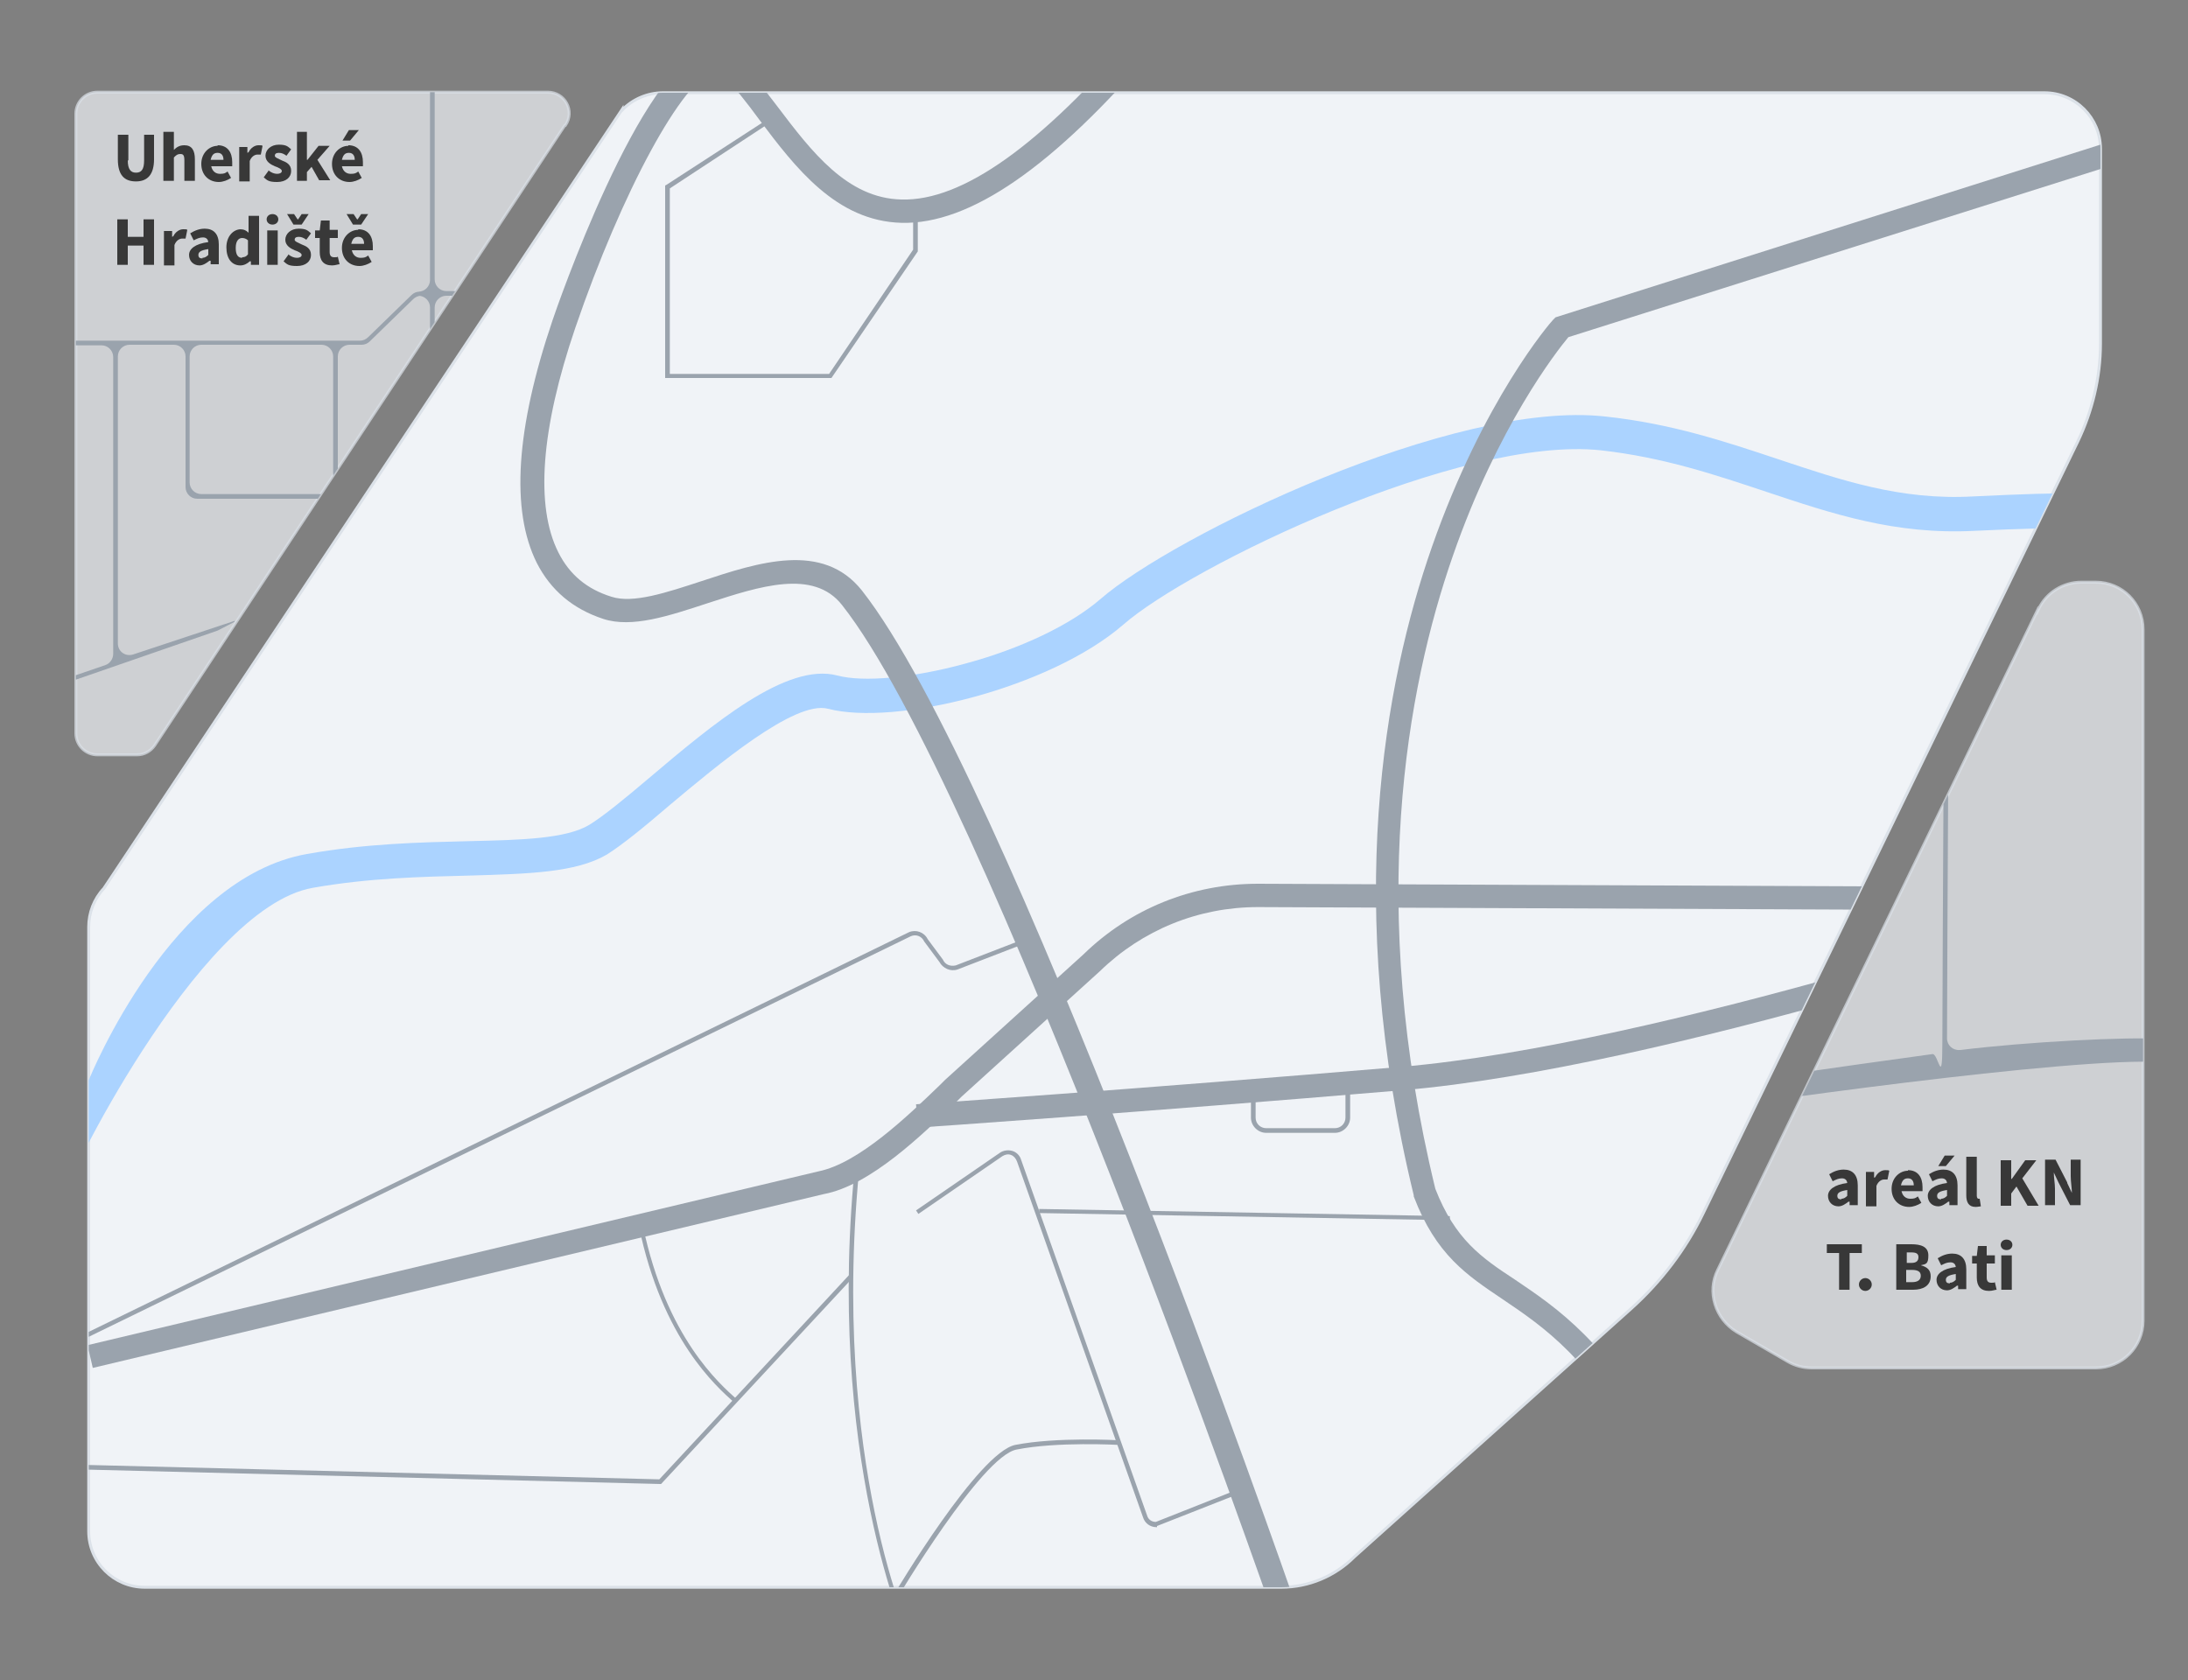<?xml version='1.0' encoding='UTF-8'?>
<svg xmlns:xlink="http://www.w3.org/1999/xlink" viewBox="0 0 375 288" id="Layer_1" version="1.1" xmlns="http://www.w3.org/2000/svg">
 <rect x="0" y="0" width="375" height="288" fill="#808080" stroke="none"/>
 <!-- Generator: Adobe Illustrator 29.0.1, SVG Export Plug-In . SVG Version: 2.1.0 Build 192)  -->
 <defs>
  <style>
      .st0, .st1 {
        fill: #f0f3f7;
        stroke: #dce2e9;
        stroke-miterlimit: 10;
        stroke-width: .5px;
      }

      .st2 {
        fill: #383838;
      }

      .st3 {
        fill: #9aa3ad;
      }

      .st4 {
        fill: none;
      }

      .st5 {
        fill: #abd3ff;
      }

      .st6 {
        clip-path: url(#clippath-1);
      }

      .st7 {
        clip-path: url(#clippath-2);
      }

      .st1 {
        isolation: isolate;
        opacity: .7;
      }

      .st8 {
        clip-path: url(#clippath);
      }
    </style>
  <clipPath id="clippath">
   <path class="st4" d="M96.8,21.5L26.5,127.8c-.7,1-1.8,1.6-3,1.6h-6.8c-2,0-3.7-1.6-3.7-3.7V19.5c0-2,1.6-3.7,3.7-3.7h77.2c2.9,0,4.7,3.2,3,5.7h0Z"/>
  </clipPath>
  <clipPath id="clippath-1">
   <path class="st4" d="M349.4,104.2l-55,113.5c-1.9,3.8-.4,8.4,3.2,10.6l8.8,5.1c1.2.7,2.6,1.1,4.1,1.1h48.7c4.5,0,8.1-3.6,8.1-8.1v-118.5c0-4.5-3.6-8.1-8.1-8.1h-2.5c-3.1,0-6,1.8-7.3,4.6v-.2Z"/>
  </clipPath>
  <clipPath id="clippath-2">
   <path class="st4" d="M106.6,18.8L17.8,152.3c-1.7,1.8-2.6,4.2-2.6,6.6v103.6c0,5.3,4.3,9.6,9.6,9.6h194.8c4.7,0,9.2-1.9,12.5-5.2l47.5-42.6c5.1-4.6,9.3-10.1,12.3-16.3l64.2-132.3c2.5-5.2,3.9-11,3.9-16.8V25.5c0-5.3-4.3-9.6-9.6-9.6H113.6c-2.6,0-5.2,1.1-7,3h0Z"/>
  </clipPath>
 </defs>
 <path class="st0" d="M106.6,18.8L17.8,152.3c-1.7,1.8-2.6,4.2-2.6,6.6v103.6c0,5.3,4.3,9.6,9.6,9.6h194.8c4.7,0,9.2-1.9,12.5-5.2l47.5-42.6c5.1-4.6,9.3-10.1,12.3-16.3l64.2-132.3c2.5-5.2,3.9-11,3.9-16.8V25.5c0-5.3-4.3-9.6-9.6-9.6H113.6c-2.6,0-5.2,1.1-7,3h0Z"/>
 <path class="st1" d="M349.4,104.2l-55,113.5c-1.9,3.8-.4,8.4,3.2,10.6l8.8,5.1c1.2.7,2.6,1.1,4.1,1.1h48.7c4.5,0,8.1-3.6,8.1-8.1v-118.5c0-4.5-3.6-8.1-8.1-8.1h-2.5c-3.1,0-6,1.8-7.3,4.6h0v-.2Z"/>
 <path class="st1" d="M96.8,21.5L26.5,127.8c-.7,1-1.8,1.6-3,1.6h-6.8c-2,0-3.7-1.6-3.7-3.7V19.5c0-2,1.6-3.7,3.7-3.7h77.2c2.9,0,4.7,3.2,3,5.7h0Z"/>
 <g class="st8">
  <path class="st3" d="M40.3,106.4l-17.5,5.8c-1.3.4-2.6-.5-2.6-1.9v-49.2c0-1.1.9-2,2-2h7.6c1.1,0,2,.9,2,2v22.4c0,1.1.9,2,2,2h22.1c1.1,0,2-.9,2-2v-22.4c0-1.1.9-2,2-2h2.1c.5,0,1-.2,1.4-.6l7.4-7.2c.4-.4.9-.6,1.4-.6h-.5c1.1,0,2,.9,2,2v16.1h.8v-16.1c0-1.1.9-2,2-2h9.2v-.8h-9.2c-1.1,0-2-.9-2-2V3.5h-.8v44.5c0,1.1-.9,2-2,2h.2c-.5,0-1,.2-1.4.6l-7.4,7.2c-.4.4-.9.6-1.4.6H2.6v.8h14.8c1.1,0,2,.9,2,2v50.9c0,.8-.5,1.6-1.3,1.9l-6.7,2.3.2.7,25.7-8.9,2.9-1.5v-.2ZM57.1,61.1v21.6c0,1.1-.9,2-2,2h-20.6c-1.1,0-2-.9-2-2v-21.6c0-1.1.9-2,2-2h20.6c1.1,0,2,.9,2,2Z"/>
 </g>
 <g class="st6">
  <path class="st3" d="M335.9,180c-1.2.1-2.2-.8-2.2-2,0-8.3.4-88.7.6-97.8h-.8c-.2,9.4-.6,90.4-.6,98.5s-.7,1.8-1.7,2c-14.7,2-40.3,5.7-45.5,6.6-1.1.2-1.8,1.2-1.6,2.3h0c.2,1.1,1.2,1.8,2.3,1.6,9.6-1.7,69.3-10.2,84.3-9.1,1,0,2-.7,2.1-1.7h0c.2-1.1-.7-2.2-1.8-2.3-6.5-.4-23.7.5-35,1.9h0Z"/>
 </g>
 <g class="st7">
  <g>
   <path class="st5" d="M12.9,201.4l2.2-16c.6-1.4,14.3-34.9,37.5-39,10.1-1.8,19.5-2,27.7-2.2,9-.2,16.7-.4,20.7-2.8,2.3-1.4,6.1-4.5,10.1-7.9,11.1-9.4,23.7-20,32.4-17.7,4.5,1.2,13,.4,21.8-2,9.7-2.6,18.2-6.7,23.3-11.1,12.4-10.8,60.5-34.2,86.5-31.3,11.3,1.2,20.6,4.3,29.6,7.3,10.8,3.6,21,7.1,33.5,6.4,8.3-.4,14.4-.6,18-.5,3,0,5.6,0,6.2,2.6.4,1.4-.3,2.9-1.6,3.5l4.5-3.8c-1.1.6,6.7,4.4-1.4,4.5-1.5,0-6-.8-5.5-.7-.4,0-3.3-.5-20,.3-13.6.7-24.3-2.9-35.7-6.7-8.7-2.9-17.6-5.9-28.3-7.1-24-2.6-70.5,19.9-81.9,29.9-12.6,10.9-39.1,17.4-50.6,14.4-5.7-1.5-19.1,9.8-27.1,16.5-4.3,3.7-8.1,6.8-10.8,8.5-5.3,3.1-13.4,3.3-23.6,3.6-8,.2-17.2.4-26.8,2.1-20,3.5-43.9,54-40.8,49.1h0Z"/>
   <path class="st3" d="M218.3,277.1c-.5-1.4-49.5-142.4-74-173.4-4.9-6.2-14.1-3.2-23-.3-6.7,2.2-13,4.3-17.9,2.7-5.2-1.7-9-4.9-11.4-9.6-4.5-9-3.6-23,2.7-41.6.6-1.8,15.1-43.9,26.6-46.5,1.9-.4,3.6,0,5,1.5,2.4,2.4,4.6,5.3,6.9,8.3,5.9,7.8,12,15.8,21.3,16,10.4.3,23.8-9.2,40.6-28.9l3.1,2.6c-17.7,20.8-32,30.6-43.7,30.3-11.2-.3-18.2-9.5-24.3-17.6-2.2-3-4.3-5.7-6.5-7.9-.5-.5-.8-.5-1.3-.4-5.3,1.2-15.8,20.5-23.8,43.9-5.9,17.3-6.9,30.6-2.9,38.5,1.9,3.8,4.9,6.3,9.1,7.6,3.7,1.2,9.4-.7,15.5-2.7,9.7-3.2,20.7-6.8,27.4,1.6,24.8,31.5,72.6,168.8,74.6,174.6l-3.8,1.3h-.2Z"/>
   <polygon points="142.5 64.8 114 64.8 114 31.8 114.2 31.7 131 20.8 131.4 21.4 114.8 32.3 114.8 64.1 142.1 64.1 156.5 42.8 156.5 35.5 157.3 35.5 157.3 43.1 142.5 64.8" class="st3"/>
   <path class="st3" d="M282.1,250.3c-9.4-17.4-17.5-22.8-24.6-27.6-6.1-4.1-11.4-7.6-15.2-17.6v-.2c-12.1-49.8-5-87.9,3.1-111.1,8.8-25.2,20.3-38.5,20.8-39l.4-.4,97.8-31,1.2,3.8-96.8,30.6c-2,2.4-12.1,15.3-19.8,37.5-7.9,22.7-14.8,59.9-3,108.5,3.4,8.7,7.9,11.8,13.7,15.6,7.1,4.8,16,10.7,25.9,29l-3.5,1.9h0Z"/>
   <path class="st3" d="M15.9,234.5l-.9-3.9,125.3-29.8c6.9-1.4,15.3-9.5,20.9-14.9l.8-.8,23.7-21.5c8-7.8,18.6-12.1,29.9-12.1l141.6.6v4l-141.6-.6c-10.2,0-19.8,3.9-27.1,11l-23.7,21.5-.8.8c-5.9,5.7-14.8,14.4-22.8,15.9l-125.3,29.8h0Z"/>
   <path class="st3" d="M157.3,193.3l-.3-4c.4,0,38-2.6,83-6.4,44.8-3.8,117.2-28.5,117.9-28.7l1.3,3.8c-.7.2-73.6,25.1-118.9,28.9-45,3.8-82.7,6.4-83,6.4h0Z"/>
   <path class="st3" d="M13.7,229.9l-.3-.7,142.4-69.4c1.2-.5,2.6,0,3.2,1.2l2.6,3.5c.4.9,1.3,1.2,2.2,1l11.4-4.4.3.7-11.4,4.4c-1.2.4-2.5-.2-3.1-1.3l-2.6-3.5c-.4-.9-1.4-1.3-2.3-.9L13.7,229.9Z"/>
   <rect class="st3" transform="translate(1.4 417.8) rotate(-89)" height="70.4" width=".7" x="212.9" y="173"/>
   <path class="st3" d="M198.2,261.8h0c-1.1,0-2-.7-2.3-1.7l-21.6-61c-.2-.5-.5-.9-1-1.1-.5-.2-1-.1-1.5.2l-14.4,9.9-.4-.6,14.4-9.9c.6-.4,1.4-.5,2.1-.3s1.3.8,1.5,1.5l21.6,61c.2.7.8,1.1,1.5,1.1l14.9-5.9.3.7-15,5.9h0v.2Z"/>
   <path class="st3" d="M155.8,281.5c-.1-.3-14.6-31.9-9.1-83.4h.8c-2.9,26.9-.3,48,2.4,61.1,2.9,14.1,6.6,22,6.6,22.1l-.7.3h0Z"/>
   <polygon points="113.3 254.4 113.2 254.4 13.6 251.9 13.6 251.1 113 253.6 145.5 218.6 146.1 219.1 113.3 254.4" class="st3"/>
   <path class="st3" d="M125.8,240.4c-3-2.7-12.3-10.8-16.3-30.2h.7c4,19.1,13.1,27,16.1,29.7l-.5.6h0Z"/>
   <path class="st3" d="M228.8,194.2h-11.8c-1.4,0-2.6-1.2-2.6-2.6v-4.1h.8v4.1c0,1,.8,1.8,1.8,1.8h11.8c1,0,1.8-.8,1.8-1.8v-5.2h.8v5.2c0,1.4-1.2,2.6-2.6,2.6Z"/>
   <path class="st3" d="M153.6,274.1l-.6-.4c.6-1,14.7-24.7,21-26,7.1-1.4,17.7-.8,17.8-.8v.8c-.1,0-10.6-.6-17.6.8-6,1.2-20.4,25.4-20.5,25.6h0Z"/>
  </g>
 </g>
 <g>
  <path class="st2" d="M21.9,27.5c0,1.5.5,2.1,1.4,2.1s1.4-.5,1.4-2.1v-4.4h1.7v4.2c0,2.6-1.1,3.8-3.1,3.8s-3.1-1.1-3.1-3.8v-4.2h1.8v4.4Z"/>
  <path class="st2" d="M29.8,24.6v1.1c.4-.4.9-.8,1.8-.8,1.3,0,1.8.9,1.8,2.4v3.7h-1.8v-3.5c0-.9-.2-1.1-.7-1.1s-.7.2-1.1.6v4h-1.8v-8.4h1.8v2.1Z"/>
  <path class="st2" d="M37.3,24.9c1.7,0,2.5,1.2,2.5,2.9s0,.6,0,.7h-3.6c.2.9.8,1.3,1.5,1.3s.9-.1,1.3-.4l.6,1.1c-.6.4-1.4.7-2.1.7-1.7,0-3-1.2-3-3.1s1.4-3.1,2.8-3.1ZM38.3,27.4c0-.7-.3-1.2-1-1.2s-1,.4-1.2,1.2h2.1Z"/>
  <path class="st2" d="M42.6,26.1h0c.4-.8,1.1-1.2,1.7-1.2s.5,0,.7.1l-.3,1.5c-.2,0-.4,0-.6,0-.4,0-1,.3-1.3,1.1v3.5h-1.8v-5.9h1.4v1Z"/>
  <path class="st2" d="M46,29.2c.5.4,1,.6,1.5.6s.8-.2.8-.5-.6-.6-1.2-.8c-.7-.3-1.6-.8-1.6-1.8s.9-1.9,2.3-1.9,1.6.4,2.1.8l-.8,1.1c-.4-.3-.8-.5-1.3-.5s-.7.2-.7.5.6.5,1.2.8c.8.3,1.6.7,1.6,1.8s-.9,1.9-2.4,1.9-1.7-.3-2.3-.8l.8-1.1Z"/>
  <path class="st2" d="M52.7,27.4h0l1.9-2.4h1.9l-2.1,2.4,2.2,3.5h-1.9l-1.3-2.3-.8.9v1.5h-1.7v-8.4h1.7v4.8Z"/>
  <path class="st2" d="M59.7,24.9c1.7,0,2.5,1.2,2.5,2.9s0,.6,0,.7h-3.6c.2.9.8,1.3,1.5,1.3s.9-.1,1.3-.4l.6,1.1c-.6.4-1.4.7-2.1.7-1.7,0-3-1.2-3-3.1s1.4-3.1,2.8-3.1ZM60.8,27.4c0-.7-.3-1.2-1-1.2s-1,.4-1.2,1.2h2.1ZM59.8,22.3h1.7l-1.5,1.8h-1.3l1.1-1.8Z"/>
  <path class="st2" d="M21.9,40.6h2.7v-3h1.8v7.8h-1.8v-3.3h-2.7v3.3h-1.8v-7.8h1.8v3Z"/>
  <path class="st2" d="M29.7,40.5h0c.4-.8,1.1-1.2,1.7-1.2s.5,0,.7.1l-.3,1.5c-.2,0-.4,0-.6,0-.4,0-1,.3-1.3,1.1v3.5h-1.8v-5.9h1.4v1Z"/>
  <path class="st2" d="M35.7,41.6c0-.5-.3-.9-.9-.9s-1,.2-1.6.5l-.6-1.2c.8-.5,1.6-.8,2.5-.8,1.5,0,2.4.9,2.4,2.7v3.4h-1.4v-.6h-.2c-.5.4-1.1.8-1.7.8-1.1,0-1.8-.8-1.8-1.8s1-1.9,3.3-2.2ZM34.7,44.2c.4,0,.7-.2,1-.5v-1c-1.3.2-1.7.5-1.7,1s.3.6.7.6Z"/>
  <path class="st2" d="M41.1,39.3c.7,0,1.1.2,1.5.6v-.9c0,0,0-2,0-2h1.8v8.4h-1.4v-.6h-.2c-.4.4-1,.7-1.6.7-1.5,0-2.4-1.2-2.4-3.1s1.2-3.1,2.5-3.1ZM41.5,44.1c.4,0,.7-.1,1-.5v-2.4c-.3-.3-.7-.4-1-.4-.6,0-1.1.5-1.1,1.7s.4,1.7,1.1,1.7Z"/>
  <path class="st2" d="M45.7,37.6c0-.5.4-.9,1-.9s1,.4,1,.9-.4.9-1,.9-1-.4-1-.9ZM47.6,45.4h-1.8v-5.9h1.8v5.9Z"/>
  <path class="st2" d="M49.4,43.6c.5.4,1,.6,1.5.6s.8-.2.8-.5-.6-.6-1.2-.8c-.7-.3-1.6-.8-1.6-1.8s.9-1.9,2.3-1.9,1.6.4,2.1.8l-.8,1.1c-.4-.3-.8-.5-1.3-.5s-.7.2-.7.5.6.5,1.2.8c.8.3,1.6.7,1.6,1.8s-.9,1.9-2.4,1.9-1.7-.3-2.3-.8l.8-1.1ZM51.1,37.6h0l.6-.9h1.2l-1.2,1.8h-1.4l-1.1-1.8h1.2l.6.9Z"/>
  <path class="st2" d="M53.9,39.5h.9c0,0,.2-1.7.2-1.7h1.5v1.6h1.4v1.4h-1.4v2.4c0,.7.3.9.8.9s.4,0,.6-.1l.3,1.3c-.3,0-.7.2-1.3.2-1.5,0-2.1-.9-2.1-2.3v-2.4h-.8v-1.3Z"/>
  <path class="st2" d="M61.4,39.3c1.7,0,2.5,1.2,2.5,2.9s0,.6,0,.7h-3.6c.2.9.8,1.3,1.5,1.3s.9-.1,1.3-.4l.6,1.1c-.6.4-1.4.7-2.1.7-1.7,0-3-1.2-3-3.1s1.4-3.1,2.8-3.1ZM61.3,37.6h0l.6-.9h1.2l-1.2,1.8h-1.4l-1.1-1.8h1.2l.6.9ZM62.4,41.8c0-.7-.3-1.2-1-1.2s-1,.4-1.2,1.2h2.1Z"/>
 </g>
 <g>
  <path class="st2" d="M316.6,202.9c0-.5-.3-.9-.9-.9s-1,.2-1.6.5l-.6-1.2c.8-.5,1.6-.8,2.5-.8,1.5,0,2.4.9,2.4,2.7v3.4h-1.4v-.6h-.2c-.5.4-1.1.8-1.7.8-1.1,0-1.8-.8-1.8-1.8s1-1.9,3.3-2.2ZM315.6,205.5c.4,0,.7-.2,1-.5v-1c-1.3.2-1.7.5-1.7,1s.3.6.7.6Z"/>
  <path class="st2" d="M321.4,201.8h0c.4-.8,1.1-1.2,1.7-1.2s.5,0,.7.1l-.3,1.5c-.2,0-.4,0-.6,0-.4,0-1,.3-1.3,1.1v3.5h-1.8v-5.9h1.4v1Z"/>
  <path class="st2" d="M327,200.6c1.7,0,2.5,1.2,2.5,2.9s0,.6,0,.7h-3.6c.2.9.8,1.3,1.5,1.3s.9-.1,1.3-.4l.6,1.1c-.6.4-1.4.7-2.1.7-1.7,0-3-1.2-3-3.1s1.4-3.1,2.8-3.1ZM328,203.2c0-.7-.3-1.2-1-1.2s-1,.4-1.2,1.2h2.1Z"/>
  <path class="st2" d="M333.7,202.9c0-.5-.3-.9-.9-.9s-1,.2-1.6.5l-.6-1.2c.8-.5,1.6-.8,2.5-.8,1.5,0,2.4.9,2.4,2.7v3.4h-1.4v-.6h-.2c-.5.4-1.1.8-1.7.8-1.1,0-1.8-.8-1.8-1.8s1-1.9,3.3-2.2ZM332.7,205.5c.4,0,.7-.2,1-.5v-1c-1.3.2-1.7.5-1.7,1s.3.6.7.6ZM333.3,198.1h1.7l-1.5,1.8h-1.3l1.1-1.8Z"/>
  <path class="st2" d="M338.8,205c0,.4.2.5.3.5s.1,0,.2,0l.2,1.3c-.2,0-.5.1-.9.1-1.2,0-1.6-.8-1.6-2v-6.6h1.8v6.6Z"/>
  <path class="st2" d="M344.8,202.1h0l2.3-3.2h1.9l-2.4,3.1,2.8,4.7h-1.9l-1.9-3.3-.9,1.2v2.1h-1.8v-7.8h1.8v3.2Z"/>
  <path class="st2" d="M354.3,202.8l.8,1.7h0c0-.8-.2-1.9-.2-2.9v-2.8h1.7v7.8h-1.8l-2-3.9-.8-1.7h0c0,.9.2,1.9.2,2.8v2.8h-1.7v-7.8h1.8l2,3.9Z"/>
  <path class="st2" d="M313,213.3h6.1v1.5h-2.1v6.3h-1.8v-6.3h-2.1v-1.5Z"/>
  <path class="st2" d="M319.7,219.1c.6,0,1.1.5,1.1,1.1s-.5,1.1-1.1,1.1-1.1-.5-1.1-1.1.5-1.1,1.1-1.1Z"/>
  <path class="st2" d="M327.6,213.3c1.6,0,2.9.4,2.9,1.9s-.4,1.5-1.3,1.7h0c1.1.3,1.7.8,1.7,1.9,0,1.6-1.3,2.3-3,2.3h-2.9v-7.8h2.7ZM327.6,216.5c.9,0,1.2-.4,1.2-1s-.4-.8-1.2-.8h-.8v1.8h.8ZM327.7,219.8c1,0,1.5-.4,1.5-1.1s-.5-1-1.5-1h-1v2.1h1Z"/>
  <path class="st2" d="M335.2,217.3c0-.5-.3-.9-.9-.9s-1,.2-1.6.5l-.6-1.2c.8-.5,1.6-.8,2.5-.8,1.5,0,2.4.9,2.4,2.7v3.4h-1.4v-.6h-.2c-.5.4-1.1.8-1.7.8-1.1,0-1.8-.8-1.8-1.8s1-1.9,3.3-2.2ZM334.2,219.9c.4,0,.7-.2,1-.5v-1c-1.3.2-1.7.5-1.7,1s.3.6.7.6Z"/>
  <path class="st2" d="M337.9,215.3h.9c0,0,.2-1.7.2-1.7h1.5v1.6h1.4v1.4h-1.4v2.4c0,.7.3.9.8.9s.4,0,.6-.1l.3,1.3c-.3,0-.7.2-1.3.2-1.5,0-2.1-.9-2.1-2.3v-2.4h-.8v-1.3Z"/>
  <path class="st2" d="M342.9,213.4c0-.5.4-.9,1-.9s1,.4,1,.9-.4.9-1,.9-1-.4-1-.9ZM344.8,221.1h-1.8v-5.9h1.8v5.9Z"/>
 </g>
</svg>
